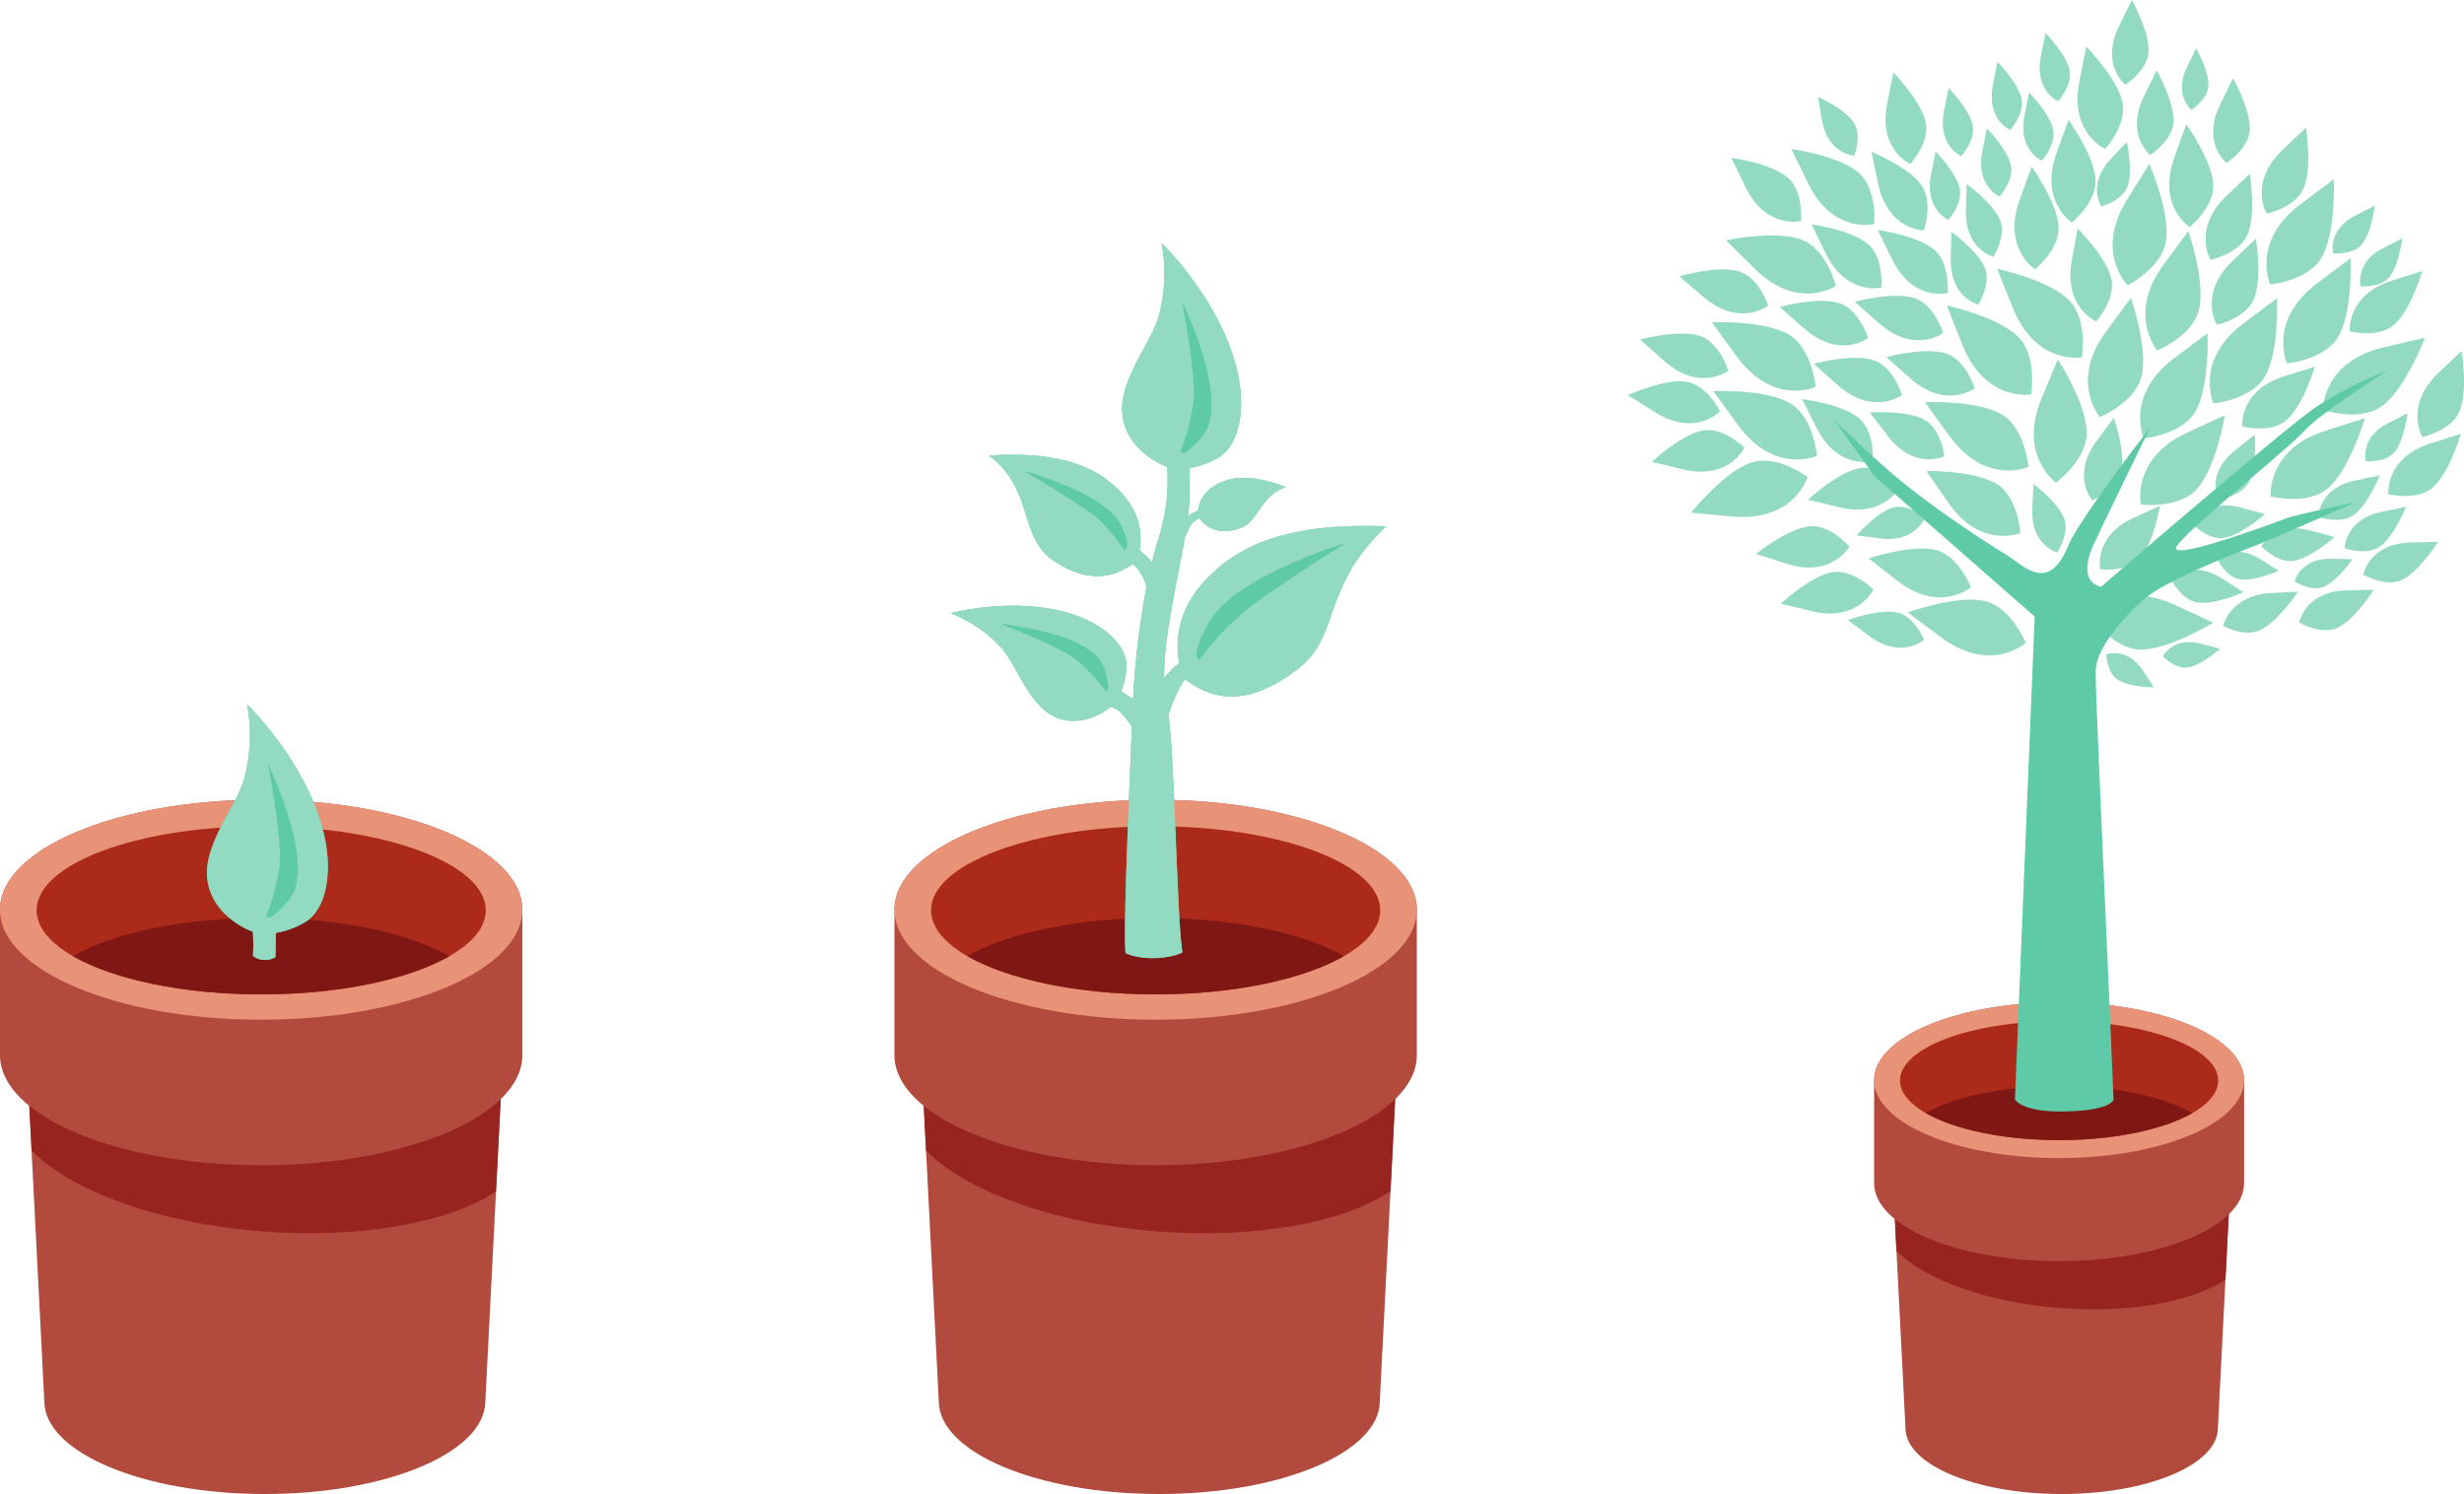 <svg xmlns="http://www.w3.org/2000/svg" xmlns:xlink="http://www.w3.org/1999/xlink" width="629.757" height="381.891" viewBox="0 0 629.757 381.891">
  <defs>
    <clipPath id="clip-path">
      <path id="Tracé_265" data-name="Tracé 265" d="M0,217.215H629.757V-164.676H0Z" transform="translate(0 164.676)" fill="none"/>
    </clipPath>
  </defs>
  <g id="Groupe_191" data-name="Groupe 191" transform="translate(0 164.676)">
    <g id="Groupe_190" data-name="Groupe 190" transform="translate(0 -164.676)" clip-path="url(#clip-path)">
      <g id="Groupe_79" data-name="Groupe 79" transform="translate(6.817 245.782)">
        <path id="Tracé_154" data-name="Tracé 154" d="M66.68,63.913c0,13.112-25.234,23.742-56.362,23.742s-56.36-10.631-56.36-23.742l-4.511-88.625c0-13.112,29.744-23.742,60.87-23.742s60.87,10.631,60.87,23.742Z" transform="translate(50.552 48.454)" fill="#b24b3e"/>
      </g>
      <g id="Groupe_80" data-name="Groupe 80" transform="translate(6.818 245.783)">
        <path id="Tracé_155" data-name="Tracé 155" d="M34.622,0C3.494,0-26.248,10.631-26.248,23.742L-25,48.3c9.983,10.283,32.367,18.6,58.874,20.672,25.414,1.985,47.951-2.291,59.836-10.234l1.781-35C95.493,10.631,65.749,0,34.622,0" transform="translate(26.248)" fill="#982420"/>
      </g>
      <g id="Groupe_81" data-name="Groupe 81" transform="translate(-0.001 204.417)">
        <path id="Tracé_156" data-name="Tracé 156" d="M75.936,37.15c0,15.528-29.886,28.118-66.751,28.118S-57.569,52.678-57.569,37.15V-.046c0-15.531,29.886-28.118,66.754-28.118S75.936-15.576,75.936-.046Z" transform="translate(57.569 28.164)" fill="#b24b3e"/>
      </g>
      <g id="Groupe_82" data-name="Groupe 82" transform="translate(-0.001 204.417)">
        <path id="Tracé_157" data-name="Tracé 157" d="M75.936,15.993c0,15.531-29.886,28.118-66.751,28.118S-57.569,31.524-57.569,15.993-27.683-12.125,9.185-12.125,75.936.465,75.936,15.993" transform="translate(57.569 12.125)" fill="#e89277"/>
      </g>
      <g id="Groupe_83" data-name="Groupe 83" transform="translate(9.352 211.204)">
        <path id="Tracé_158" data-name="Tracé 158" d="M65.3,12.221c0,11.867-25.7,21.486-57.4,21.486s-57.4-9.619-57.4-21.486S-23.806-9.265,7.9-9.265,65.3.354,65.3,12.221" transform="translate(49.503 9.265)" fill="#ab2a1a"/>
      </g>
      <g id="Groupe_84" data-name="Groupe 84" transform="translate(18.646 234.635)">
        <path id="Tracé_159" data-name="Tracé 159" d="M0,5.557c10.243,5.881,27.956,9.77,48.106,9.77s37.863-3.889,48.106-9.77C85.969-.322,68.256-4.213,48.106-4.213S10.243-.322,0,5.557" transform="translate(0 4.213)" fill="#7f1815"/>
      </g>
      <g id="Groupe_85" data-name="Groupe 85" transform="translate(52.909 180.062)">
        <path id="Tracé_160" data-name="Tracé 160" d="M16.494,17C11.184-.039-2.246-12.887-2.246-12.887A43.71,43.71,0,0,1-2.8,5.345c-1.547,6.273-6.795,12.247-9.044,20.238C-15.017,36.863-6,43.276-.868,45.175c.032.056.065.109.093.162A47.282,47.282,0,0,1-.766,51.4a4.86,4.86,0,0,0,2.716.988,4.712,4.712,0,0,0,3.04-.707c.046-1.32.063-4.858.046-6.164a22.209,22.209,0,0,0,7.228-2.574c5.851-3.21,8.022-13.791,4.23-25.945" transform="translate(12.505 12.887)" fill="#5ecaa8"/>
      </g>
      <g id="Groupe_86" data-name="Groupe 86" transform="translate(52.907 180.062)">
        <path id="Tracé_161" data-name="Tracé 161" d="M6.62,33.025c.032.056.065.109.09.162a47.17,47.17,0,0,1,.012,6.062,4.868,4.868,0,0,0,2.713.99,4.715,4.715,0,0,0,3.043-.707c.046-1.32.063-4.861.046-6.164a22.16,22.16,0,0,0,7.226-2.576C25.6,27.582,27.774,17,23.983,4.849,18.672-12.189,5.242-25.037,5.242-25.037A43.689,43.689,0,0,1,4.686-6.8C3.141-.532-2.107,5.442-4.358,13.434-7.531,24.713,1.486,31.126,6.62,33.025m3.912-43.032s10.083,20.735,7.15,31.449c-.986,3.608-4.4,6.517-6.482,8.008l-1.153-.2c1.1-2.85,3.59-9.946,3.562-15.489-.037-7.757-3.077-23.77-3.077-23.77" transform="translate(5.019 25.037)" fill="#93dac3"/>
      </g>
      <g id="Groupe_87" data-name="Groupe 87" transform="translate(235.426 245.784)">
        <path id="Tracé_162" data-name="Tracé 162" d="M66.68,63.912c0,13.112-25.234,23.742-56.36,23.742S-46.041,77.024-46.041,63.912l-4.511-88.625c0-13.112,29.744-23.74,60.873-23.74s60.868,10.628,60.868,23.74Z" transform="translate(50.552 48.453)" fill="#b24b3e"/>
      </g>
      <g id="Groupe_88" data-name="Groupe 88" transform="translate(235.427 245.783)">
        <path id="Tracé_163" data-name="Tracé 163" d="M34.622,0C3.494,0-26.248,10.631-26.248,23.742L-25,48.3c9.983,10.283,32.367,18.6,58.874,20.672C59.29,70.96,81.826,66.682,93.712,58.737l1.781-34.994C95.493,10.631,65.749,0,34.622,0" transform="translate(26.248)" fill="#982420"/>
      </g>
      <g id="Groupe_89" data-name="Groupe 89" transform="translate(228.608 204.418)">
        <path id="Tracé_164" data-name="Tracé 164" d="M75.936,37.15c0,15.528-29.886,28.116-66.751,28.116S-57.569,52.678-57.569,37.15V-.046c0-15.531,29.888-28.118,66.754-28.118S75.936-15.576,75.936-.046Z" transform="translate(57.569 28.164)" fill="#b24b3e"/>
      </g>
      <g id="Groupe_90" data-name="Groupe 90" transform="translate(228.608 204.417)">
        <path id="Tracé_165" data-name="Tracé 165" d="M75.936,15.993c0,15.528-29.886,28.118-66.751,28.118s-66.754-12.59-66.754-28.118S-27.681-12.125,9.185-12.125,75.936.465,75.936,15.993" transform="translate(57.569 12.125)" fill="#e89277"/>
      </g>
      <g id="Groupe_91" data-name="Groupe 91" transform="translate(237.962 211.201)">
        <path id="Tracé_166" data-name="Tracé 166" d="M65.3,12.222c0,11.867-25.7,21.486-57.4,21.486s-57.4-9.619-57.4-21.486S-23.806-9.266,7.9-9.266,65.3.356,65.3,12.222" transform="translate(49.503 9.266)" fill="#ab2a1a"/>
      </g>
      <g id="Groupe_92" data-name="Groupe 92" transform="translate(247.256 234.635)">
        <path id="Tracé_167" data-name="Tracé 167" d="M0,5.557c10.243,5.881,27.954,9.77,48.106,9.77s37.863-3.889,48.106-9.77C85.969-.324,68.256-4.213,48.106-4.213S10.243-.324,0,5.557" transform="translate(0 4.213)" fill="#7f1815"/>
      </g>
      <g id="Groupe_93" data-name="Groupe 93" transform="translate(242.979 62.144)">
        <path id="Tracé_168" data-name="Tracé 168" d="M63.3,41.169c-12.984-.45-29.366.406-40.91,9.058C11.221,58.592,8.895,68.155,10.453,76.177a19.656,19.656,0,0,0-3.868,3.8c-.2-10.4,3.43-24.927,5.343-36.365a4.765,4.765,0,0,0,.837-1.644,5.515,5.515,0,0,1,2.8-2.841c1.925,2.521,5.023,4.316,10.285,2.581,5.016-1.651,5.009-8.182,11.818-10.552l0-.009c-4.471-1.691-10.276-3.323-15.294-1.67-4.87,1.607-6.772,4.678-7.145,7.667a11.282,11.282,0,0,0-2.558,1.433,44.835,44.835,0,0,0,.392-6.241c-.012-.524-.026-1.006-.032-1.463.07-1.538.086-3.073.067-4.592a21.823,21.823,0,0,0,7.115-2.535c5.761-3.161,7.9-13.576,4.165-25.54C19.145-18.563,5.924-31.211,5.924-31.211a43.011,43.011,0,0,1-.545,17.949C3.855-7.088-1.309-1.2-3.524,6.661-6.648,17.767,2.227,24.08,7.28,25.946c.032.056.065.109.09.16A50.3,50.3,0,0,1,5.21,44.081c-.638,2.008-1.22,4.109-1.758,6.273A24.185,24.185,0,0,0,.3,47.265c.995-5.8-.828-12.639-9.016-18.453-8.437-5.988-20.2-6.3-29.505-5.74l-.012.021c11.382,8.367,7.678,20.558,16.115,26.548,8.852,6.289,15.649,4.724,20.67,1.136a11.829,11.829,0,0,1,3.5,5.876,216.036,216.036,0,0,0-3.435,28.67c-1-.682-2.006-1.324-3.029-1.939a18.827,18.827,0,0,0,1.331-6.241c.3-5.54-6.094-11.642-16.145-14.186-14.086-3.569-28.765.429-28.765.429A35.051,35.051,0,0,1-35.6,71.641c3.678,3.8,5.554,10.1,10.118,15.143,6.445,7.11,14.768,3.476,18.3.645,1.918.028,3.959,2.655,5.491,4.981-.408,12.136-2.284,51.318-1.6,57.839,0,0,2.556,1.426,7.479,1.292s7.068-1.482,7.068-1.482c-1.354-6.978-2.02-50.745-3.583-60.6.863-2.723,2.375-6.83,4.248-9.163,7.184,5.355,15.746,7.161,28.508-2.4,11.544-8.652,5.916-20.684,22.9-36.7Z" transform="translate(47.987 31.211)" fill="#5ecaa8"/>
      </g>
      <g id="Groupe_94" data-name="Groupe 94" transform="translate(242.978 62.145)">
        <path id="Tracé_169" data-name="Tracé 169" d="M16.363,53.564c-14.086-3.569-28.768.429-28.768.429A35.03,35.03,0,0,1-.021,62.244c3.68,3.8,5.554,10.1,10.118,15.143,6.447,7.108,14.77,3.476,18.3.645,1.92.028,3.959,2.653,5.491,4.979-.406,12.136-2.284,51.32-1.6,57.842,0,0,2.556,1.426,7.477,1.292s7.071-1.482,7.071-1.482c-1.354-6.98-2.022-50.745-3.583-60.6.86-2.725,2.375-6.83,4.248-9.163C54.68,76.253,63.24,78.06,76,68.5c11.542-8.655,5.914-20.684,22.894-36.7l-.016-.023c-12.987-.452-29.368.406-40.913,9.058C46.8,49.195,44.477,58.758,46.035,66.778a19.669,19.669,0,0,0-3.868,3.806c-.2-10.4,3.43-24.927,5.343-36.367a4.724,4.724,0,0,0,.839-1.642,5.506,5.506,0,0,1,2.8-2.841c1.925,2.521,5.021,4.316,10.283,2.579,5.016-1.649,5.009-8.179,11.82-10.552l0-.009c-4.471-1.691-10.276-3.321-15.292-1.667-4.87,1.6-6.774,4.675-7.145,7.667a11.281,11.281,0,0,0-2.56,1.431,44.1,44.1,0,0,0,.392-6.238c-.009-.526-.023-1.009-.03-1.463.07-1.538.083-3.073.067-4.592a21.812,21.812,0,0,0,7.113-2.537c5.763-3.159,7.9-13.576,4.165-25.54C54.729-27.96,41.508-40.608,41.508-40.608a43.036,43.036,0,0,1-.547,17.949c-1.521,6.173-6.686,12.057-8.9,19.923C28.937,8.368,37.809,14.68,42.865,16.55q.049.083.09.16a50.415,50.415,0,0,1-2.161,17.975c-.638,2.006-1.22,4.109-1.76,6.273a24.072,24.072,0,0,0-3.147-3.091c.995-5.8-.826-12.636-9.016-18.45-8.434-5.99-20.2-6.3-29.505-5.74l-.009.019c11.38,8.367,7.678,20.561,16.115,26.551,8.852,6.287,15.647,4.724,20.67,1.134a11.826,11.826,0,0,1,3.5,5.879,215.617,215.617,0,0,0-3.435,28.668q-1.5-1.019-3.031-1.939a18.74,18.74,0,0,0,1.331-6.241c.3-5.538-6.092-11.639-16.143-14.183m10.9,20.41c-1.5-2.011-5.343-6.834-9.193-9.2C12.678,61.453.282,56.713.282,56.713s18.7,1.774,24.858,8.474c2.073,2.254,2.614,5.93,2.755,8.054ZM54.836,54.605c7.7-10.765,33.856-18.624,33.856-18.624s-18.228,11.4-25.046,16.834c-4.872,3.88-10.682,10.134-12.4,13.133l-.775-.772c-.158-2.915,1.911-7.136,4.369-10.57M46.717-25.81S56.64-5.4,53.753,5.147c-.969,3.553-4.334,6.414-6.38,7.882l-1.134-.195c1.078-2.8,3.532-9.791,3.506-15.248-.037-7.634-3.029-23.4-3.029-23.4M32.088,38.144c-1.4-2.208-4.712-6.746-8.033-9.258C19.183,25.2,6.205,17.544,6.205,17.544s18.467,5.032,24.055,12.437a14.252,14.252,0,0,1,2.5,6.818Z" transform="translate(12.405 40.608)" fill="#93dac3"/>
      </g>
      <g id="Groupe_95" data-name="Groupe 95" transform="translate(483.819 285.486)">
        <path id="Tracé_170" data-name="Tracé 170" d="M47.23,45.27c0,9.288-17.873,16.815-39.922,16.815s-39.92-7.528-39.92-16.815L-35.806-17.5c0-9.288,21.066-16.815,43.113-16.815S50.423-26.792,50.423-17.5Z" transform="translate(35.806 34.32)" fill="#b24b3e"/>
      </g>
      <g id="Groupe_96" data-name="Groupe 96" transform="translate(483.818 285.486)">
        <path id="Tracé_171" data-name="Tracé 171" d="M24.524,0C2.477,0-18.592,7.528-18.592,16.815l.886,17.4C-10.633,41.495,5.222,47.385,24,48.853,42,50.261,57.96,47.23,66.378,41.6l1.262-24.788C67.639,7.528,46.571,0,24.524,0" transform="translate(18.592)" fill="#982420"/>
      </g>
      <g id="Groupe_97" data-name="Groupe 97" transform="translate(478.991 256.185)">
        <path id="Tracé_172" data-name="Tracé 172" d="M53.785,26.314c0,11-21.168,19.918-47.281,19.918s-47.281-8.919-47.281-19.918V-.033c0-11,21.168-19.916,47.281-19.916S53.785-11.032,53.785-.033Z" transform="translate(40.776 19.949)" fill="#b24b3e"/>
      </g>
      <g id="Groupe_98" data-name="Groupe 98" transform="translate(478.991 256.186)">
        <path id="Tracé_173" data-name="Tracé 173" d="M53.785,11.328c0,11-21.168,19.918-47.281,19.918S-40.776,22.33-40.776,11.328-19.608-8.588,6.5-8.588,53.785.329,53.785,11.328" transform="translate(40.776 8.588)" fill="#e89277"/>
      </g>
      <g id="Groupe_99" data-name="Groupe 99" transform="translate(485.613 260.994)">
        <path id="Tracé_174" data-name="Tracé 174" d="M46.251,8.656c0,8.407-18.2,15.218-40.657,15.218S-35.064,17.062-35.064,8.656-16.862-6.562,5.593-6.562,46.251.249,46.251,8.656" transform="translate(35.064 6.562)" fill="#ab2a1a"/>
      </g>
      <g id="Groupe_100" data-name="Groupe 100" transform="translate(492.198 277.588)">
        <path id="Tracé_175" data-name="Tracé 175" d="M0,3.937c7.254,4.165,19.8,6.92,34.074,6.92S60.893,8.1,68.147,3.937c-7.254-4.165-19.8-6.922-34.074-6.922S7.254-.228,0,3.937" transform="translate(0 2.985)" fill="#7f1815"/>
      </g>
      <g id="Groupe_101" data-name="Groupe 101" transform="translate(536.666 129.292)">
        <path id="Tracé_176" data-name="Tracé 176" d="M.072,9.231S-1.735.915,8.341-3.8C11.5-5.266,15.315-7,15.315-7S13.728,2.7,10.141,6.529C6.822,10.061.072,9.231.072,9.231" transform="translate(0.054 6.998)" fill="#93dac3"/>
      </g>
      <g id="Groupe_102" data-name="Groupe 102" transform="translate(538.324 166.933)">
        <path id="Tracé_177" data-name="Tracé 177" d="M0,.193S5.213-1.9,9.343,4.31c1.294,1.946,2.832,4.3,2.832,4.3S5.7,8.6,2.834,6.612C.179,4.776,0,.193,0,.193" transform="translate(0 0.146)" fill="#93dac3"/>
      </g>
      <g id="Groupe_103" data-name="Groupe 103" transform="translate(552.781 164.121)">
        <path id="Tracé_178" data-name="Tracé 178" d="M0,2.071S2.512-3.01,9.677-1.168C11.922-.593,14.619.126,14.619.126S9.779,4.485,6.336,4.94C3.154,5.364,0,2.071,0,2.071" transform="translate(0 1.57)" fill="#93dac3"/>
      </g>
      <g id="Groupe_104" data-name="Groupe 104" transform="translate(547.02 106.132)">
        <path id="Tracé_179" data-name="Tracé 179" d="M.1,12.987S-2.441,1.288,11.747-5.331c4.436-2.085,9.807-4.515,9.807-4.515S19.316,3.8,14.265,9.184C9.6,14.151.1,12.987.1,12.987" transform="translate(0.076 9.846)" fill="#93dac3"/>
      </g>
      <g id="Groupe_105" data-name="Groupe 105" transform="translate(546.991 85.178)">
        <path id="Tracé_180" data-name="Tracé 180" d="M.539,15.289s-4.9-10.9,7.6-20.4c3.91-2.968,8.662-6.484,8.662-6.484s.635,13.828-3.186,20.152C10.065,14.415.539,15.289.539,15.289" transform="translate(0.409 11.591)" fill="#93dac3"/>
      </g>
      <g id="Groupe_106" data-name="Groupe 106" transform="translate(564.769 76.233)">
        <path id="Tracé_181" data-name="Tracé 181" d="M.539,15.288S-4.364,4.381,8.136-5.1C12.046-8.07,16.8-11.59,16.8-11.59s.635,13.835-3.193,20.152C10.068,14.411.539,15.288.539,15.288" transform="translate(0.409 11.59)" fill="#93dac3"/>
      </g>
      <g id="Groupe_107" data-name="Groupe 107" transform="translate(579.27 45.835)">
        <path id="Tracé_182" data-name="Tracé 182" d="M.538,15.286s-4.9-10.9,7.6-20.387C12.05-8.073,16.8-11.589,16.8-11.589s.638,13.826-3.191,20.148C10.063,14.414.538,15.286.538,15.286" transform="translate(0.408 11.589)" fill="#93dac3"/>
      </g>
      <g id="Groupe_108" data-name="Groupe 108" transform="translate(583.551 66.016)">
        <path id="Tracé_183" data-name="Tracé 183" d="M.539,15.285s-4.9-10.9,7.6-20.389c3.915-2.964,8.659-6.484,8.659-6.484s.638,13.826-3.186,20.152C10.068,14.413.539,15.285.539,15.285" transform="translate(0.408 11.588)" fill="#93dac3"/>
      </g>
      <g id="Groupe_109" data-name="Groupe 109" transform="translate(573.041 93.736)">
        <path id="Tracé_184" data-name="Tracé 184" d="M.007,8.7S-.8-.482,10.665-4.128c3.583-1.139,7.917-2.465,7.917-2.465s-3.024,10.2-7.4,13.8C7.143,10.529.007,8.7.007,8.7" transform="translate(0.005 6.593)" fill="#93dac3"/>
      </g>
      <g id="Groupe_110" data-name="Groupe 110" transform="translate(566.224 111.096)">
        <path id="Tracé_185" data-name="Tracé 185" d="M.376,9.426S-2.77,2.886,4.66-3.069C6.983-4.936,9.8-7.146,9.8-7.146s.612,8.381-1.6,12.275c-2.057,3.6-7.822,4.3-7.822,4.3" transform="translate(0.285 7.146)" fill="#93dac3"/>
      </g>
      <g id="Groupe_111" data-name="Groupe 111" transform="translate(560.148 129.174)">
        <path id="Tracé_186" data-name="Tracé 186" d="M0,2.62S3.249-3.855,12.425-1.45C15.3-.7,18.731.254,18.731.254S12.5,5.8,8.1,6.351C4.014,6.863,0,2.62,0,2.62" transform="translate(0 1.986)" fill="#93dac3"/>
      </g>
      <g id="Groupe_112" data-name="Groupe 112" transform="translate(577.938 135.039)">
        <path id="Tracé_187" data-name="Tracé 187" d="M0,2.619S3.249-3.858,12.421-1.448c2.876.749,6.31,1.7,6.31,1.7S12.5,5.785,8.1,6.346C4.014,6.861,0,2.619,0,2.619" transform="translate(0 1.986)" fill="#93dac3"/>
      </g>
      <g id="Groupe_113" data-name="Groupe 113" transform="translate(554.813 145.619)">
        <path id="Tracé_188" data-name="Tracé 188" d="M0,1.333s5.023-5.2,13.065-.111c2.507,1.586,5.517,3.541,5.517,3.541S10.992,8.156,6.623,7.347C2.579,6.6,0,1.333,0,1.333" transform="translate(0 1.011)" fill="#93dac3"/>
      </g>
      <g id="Groupe_114" data-name="Groupe 114" transform="translate(566.757 141.052)">
        <path id="Tracé_189" data-name="Tracé 189" d="M0,1.116s4.211-4.353,10.953-.093C13.061,2.362,15.582,4,15.582,4S9.216,6.849,5.556,6.16C2.164,5.539,0,1.116,0,1.116" transform="translate(0 0.846)" fill="#93dac3"/>
      </g>
      <g id="Groupe_115" data-name="Groupe 115" transform="translate(586.453 142.816)">
        <path id="Tracé_190" data-name="Tracé 190" d="M0,3.307S1.378-2.628,9.33-2.5c2.479.037,5.475.118,5.475.118s-3.993,5.767-7.479,7.1C4.1,5.955,0,3.307,0,3.307" transform="translate(0 2.507)" fill="#93dac3"/>
      </g>
      <g id="Groupe_116" data-name="Groupe 116" transform="translate(592.522 121.508)">
        <path id="Tracé_191" data-name="Tracé 191" d="M0,6.028s.042-7.27,9.313-9.269c2.9-.622,6.4-1.329,6.4-1.329S12.578,3.206,8.884,5.7C5.457,8,0,6.028,0,6.028" transform="translate(0 4.57)" fill="#93dac3"/>
      </g>
      <g id="Groupe_117" data-name="Groupe 117" transform="translate(599.25 129.533)">
        <path id="Tracé_192" data-name="Tracé 192" d="M0,6.025S.044-1.242,9.32-3.244c2.9-.619,6.4-1.324,6.4-1.324S12.583,3.208,8.884,5.7C5.461,8,0,6.025,0,6.025" transform="translate(0 4.568)" fill="#93dac3"/>
      </g>
      <g id="Groupe_118" data-name="Groupe 118" transform="translate(565.292 60.997)">
        <path id="Tracé_193" data-name="Tracé 193" d="M.724,12.518s-4.71-7.887,4-16.273C7.44-6.373,10.751-9.49,10.751-9.49s1.718,10.5-.64,15.677C7.92,10.98.724,12.518.724,12.518" transform="translate(0.549 9.49)" fill="#93dac3"/>
      </g>
      <g id="Groupe_119" data-name="Groupe 119" transform="translate(578.051 32.631)">
        <path id="Tracé_194" data-name="Tracé 194" d="M.725,12.518S-3.991,4.633,4.717-3.753C7.439-6.373,10.755-9.49,10.755-9.49s1.716,10.505-.649,15.679C7.924,10.983.725,12.518.725,12.518" transform="translate(0.55 9.49)" fill="#93dac3"/>
      </g>
      <g id="Groupe_120" data-name="Groupe 120" transform="translate(563.708 44.422)">
        <path id="Tracé_195" data-name="Tracé 195" d="M.725,12.519S-3.989,4.637,4.712-3.751c2.72-2.621,6.041-5.74,6.041-5.74s1.711,10.5-.642,15.684C7.919,10.977.725,12.519.725,12.519" transform="translate(0.55 9.491)" fill="#93dac3"/>
      </g>
      <g id="Groupe_121" data-name="Groupe 121" transform="translate(617.852 89.684)">
        <path id="Tracé_196" data-name="Tracé 196" d="M.724,12.518S-3.988,4.638,4.718-3.748C7.436-6.369,10.756-9.49,10.756-9.49s1.711,10.508-.647,15.684C7.925,10.983.724,12.518.724,12.518" transform="translate(0.549 9.49)" fill="#93dac3"/>
      </g>
      <g id="Groupe_122" data-name="Groupe 122" transform="translate(529.155 58.417)">
        <path id="Tracé_197" data-name="Tracé 197" d="M3.769,13.511S-4.638,9.979-2.513-2C-1.85-5.735-1-10.243-1-10.243S6.519-2.8,7.646,2.788c1.03,5.174-3.877,10.723-3.877,10.723" transform="translate(2.857 10.243)" fill="#93dac3"/>
      </g>
      <g id="Groupe_123" data-name="Groupe 123" transform="translate(514.882 42.613)">
        <path id="Tracé_198" data-name="Tracé 198" d="M2.974,14.922S-5.375,9.614-.973-2.784C.4-6.659,2.111-11.313,2.111-11.313S8.818-2,9.013,4.178C9.2,9.9,2.974,14.922,2.974,14.922" transform="translate(2.255 11.313)" fill="#93dac3"/>
      </g>
      <g id="Groupe_124" data-name="Groupe 124" transform="translate(524.32 30.636)">
        <path id="Tracé_199" data-name="Tracé 199" d="M2.974,14.92S-5.375,9.614-.973-2.779c1.375-3.873,3.08-8.532,3.08-8.532S8.818-1.988,9.02,4.185C9.2,9.894,2.974,14.92,2.974,14.92" transform="translate(2.255 11.311)" fill="#93dac3"/>
      </g>
      <g id="Groupe_125" data-name="Groupe 125" transform="translate(554.413 31.803)">
        <path id="Tracé_200" data-name="Tracé 200" d="M2.974,14.922S-5.375,9.609-.973-2.784C.4-6.661,2.109-11.313,2.109-11.313S8.82-1.99,9.022,4.183C9.205,9.9,2.974,14.922,2.974,14.922" transform="translate(2.255 11.313)" fill="#93dac3"/>
      </g>
      <g id="Groupe_126" data-name="Groupe 126" transform="translate(546.161 17.961)">
        <path id="Tracé_201" data-name="Tracé 201" d="M1.928,12.323S-4.454,7.174.3-2.614C1.777-5.669,3.6-9.342,3.6-9.342s4.675,8.3,4.276,13.4c-.373,4.708-5.953,8.267-5.953,8.267" transform="translate(1.461 9.342)" fill="#93dac3"/>
      </g>
      <g id="Groupe_127" data-name="Groupe 127" transform="translate(539.792 -0.001)">
        <path id="Tracé_202" data-name="Tracé 202" d="M1.927,12.32S-4.453,7.176.3-2.61C1.779-5.667,3.613-9.34,3.613-9.34S8.272-1.047,7.882,4.055C7.511,8.767,1.927,12.32,1.927,12.32" transform="translate(1.461 9.34)" fill="#93dac3"/>
      </g>
      <g id="Groupe_128" data-name="Groupe 128" transform="translate(565.655 20.013)">
        <path id="Tracé_203" data-name="Tracé 203" d="M1.928,12.32S-4.45,7.174.293-2.615C1.779-5.671,3.609-9.34,3.609-9.34S8.275-1.047,7.878,4.048C7.509,8.765,1.928,12.32,1.928,12.32" transform="translate(1.461 9.34)" fill="#93dac3"/>
      </g>
      <g id="Groupe_129" data-name="Groupe 129" transform="translate(557.633 12.342)">
        <path id="Tracé_204" data-name="Tracé 204" d="M1.4,8.943S-3.232,5.2.214-1.894C1.29-4.12,2.621-6.78,2.621-6.78S6.01-.76,5.72,2.941c-.267,3.425-4.32,6-4.32,6" transform="translate(1.061 6.78)" fill="#93dac3"/>
      </g>
      <g id="Groupe_130" data-name="Groupe 130" transform="translate(482.115 89.756)">
        <path id="Tracé_205" data-name="Tracé 205" d="M12.855,5.411s-7.3,5.5-16.377-2.461C-6.356.46-9.746-2.585-9.746-2.585S.416-5.324,5.731-3.441C10.65-1.7,12.855,5.411,12.855,5.411" transform="translate(9.746 4.102)" fill="#93dac3"/>
      </g>
      <g id="Groupe_131" data-name="Groupe 131" transform="translate(462.103 119.58)">
        <path id="Tracé_206" data-name="Tracé 206" d="M13.463,2.581S9.551,10.9-2.148,8.151c-3.657-.86-8.059-1.946-8.059-1.946S-2.48-1.028,3.086-1.877C8.236-2.66,13.463,2.581,13.463,2.581" transform="translate(10.207 1.956)" fill="#93dac3"/>
      </g>
      <g id="Groupe_132" data-name="Groupe 132" transform="translate(455.15 146.153)">
        <path id="Tracé_207" data-name="Tracé 207" d="M13.463,2.582S9.551,10.909-2.155,8.154c-3.65-.863-8.052-1.948-8.052-1.948s7.725-7.224,13.29-8.084c5.151-.782,10.38,4.46,10.38,4.46" transform="translate(10.207 1.957)" fill="#93dac3"/>
      </g>
      <g id="Groupe_133" data-name="Groupe 133" transform="translate(422.178 109.902)">
        <path id="Tracé_208" data-name="Tracé 208" d="M13.46,2.585S9.55,10.908-2.148,8.148C-5.8,7.29-10.2,6.2-10.2,6.2s7.72-7.231,13.286-8.084C8.237-2.666,13.46,2.585,13.46,2.585" transform="translate(10.204 1.96)" fill="#93dac3"/>
      </g>
      <g id="Groupe_134" data-name="Groupe 134" transform="translate(416.054 97.451)">
        <path id="Tracé_209" data-name="Tracé 209" d="M13.416,4.378S7.1,11.027-3.14,4.661C-6.333,2.674-10.171.234-10.171.234S-.582-4.154,4.961-3.177c5.137.911,8.455,7.555,8.455,7.555" transform="translate(10.171 3.319)" fill="#93dac3"/>
      </g>
      <g id="Groupe_135" data-name="Groupe 135" transform="translate(448.819 134.498)">
        <path id="Tracé_210" data-name="Tracé 210" d="M13.572,2.971S9.075,10.985-2.4,7.377c-3.583-1.125-7.889-2.532-7.889-2.532S-2.07-1.8,3.544-2.231c5.195-.408,10.028,5.2,10.028,5.2" transform="translate(10.289 2.252)" fill="#93dac3"/>
      </g>
      <g id="Groupe_136" data-name="Groupe 136" transform="translate(429.179 68.864)">
        <path id="Tracé_211" data-name="Tracé 211" d="M12.952,5.258S5.777,10.93-3.474,3.171C-6.361.745-9.819-2.219-9.819-2.219S.28-5.185,5.64-3.432c4.953,1.637,7.312,8.689,7.312,8.689" transform="translate(9.819 3.986)" fill="#93dac3"/>
      </g>
      <g id="Groupe_137" data-name="Groupe 137" transform="translate(477.887 105.37)">
        <path id="Tracé_212" data-name="Tracé 212" d="M10.839,6.411s-7.537,3.7-14.373-5.1c-2.138-2.75-4.682-6.092-4.682-6.092S1.435-5.467,5.92-2.84c4.149,2.44,4.919,9.251,4.919,9.251" transform="translate(8.217 4.86)" fill="#93dac3"/>
      </g>
      <g id="Groupe_138" data-name="Groupe 138" transform="translate(460.595 102.006)">
        <path id="Tracé_213" data-name="Tracé 213" d="M10.274,9.049S1.483,11.421-4.03.614C-5.753-2.769-7.789-6.86-7.789-6.86S2.654-5.594,6.9-1.849c3.933,3.46,3.372,10.9,3.372,10.9" transform="translate(7.789 6.86)" fill="#93dac3"/>
      </g>
      <g id="Groupe_139" data-name="Groupe 139" transform="translate(463.552 91.46)">
        <path id="Tracé_214" data-name="Tracé 214" d="M12.85,5.411s-7.3,5.51-16.372-2.461C-6.356.46-9.742-2.578-9.742-2.578S.418-5.328,5.733-3.441C10.656-1.7,12.85,5.411,12.85,5.411" transform="translate(9.742 4.102)" fill="#93dac3"/>
      </g>
      <g id="Groupe_140" data-name="Groupe 140" transform="translate(419.155 85.262)">
        <path id="Tracé_215" data-name="Tracé 215" d="M12.85,5.412s-7.3,5.505-16.375-2.465C-6.359.454-9.742-2.582-9.742-2.582S.415-5.33,5.731-3.44C10.649-1.7,12.85,5.412,12.85,5.412" transform="translate(9.742 4.103)" fill="#93dac3"/>
      </g>
      <g id="Groupe_141" data-name="Groupe 141" transform="translate(474.043 75.607)">
        <path id="Tracé_216" data-name="Tracé 216" d="M12.853,5.408s-7.3,5.515-16.37-2.458C-6.361.459-9.744-2.579-9.744-2.579S.416-5.322,5.731-3.441c4.919,1.746,7.122,8.849,7.122,8.849" transform="translate(9.744 4.1)" fill="#93dac3"/>
      </g>
      <g id="Groupe_142" data-name="Groupe 142" transform="translate(454.864 76.918)">
        <path id="Tracé_217" data-name="Tracé 217" d="M12.851,5.408s-7.3,5.51-16.375-2.461C-6.36.454-9.743-2.581-9.743-2.581S.414-5.32,5.732-3.442c4.919,1.739,7.119,8.849,7.119,8.849" transform="translate(9.743 4.1)" fill="#93dac3"/>
      </g>
      <g id="Groupe_143" data-name="Groupe 143" transform="translate(441.137 60.175)">
        <path id="Tracé_218" data-name="Tracé 218" d="M15.978,7.347S6.365,13.819-4.6,3.105c-3.425-3.349-7.514-7.433-7.514-7.433S.948-7.1,7.548-4.357c6.115,2.551,8.43,11.7,8.43,11.7" transform="translate(12.113 5.57)" fill="#93dac3"/>
      </g>
      <g id="Groupe_144" data-name="Groupe 144" transform="translate(479.931 58.787)">
        <path id="Tracé_219" data-name="Tracé 219" d="M10.154,9.188S1.328,11.44-4.039.557C-5.718-2.845-7.7-6.966-7.7-6.966S2.726-5.551,6.924-1.748c3.882,3.513,3.23,10.937,3.23,10.937" transform="translate(7.698 6.966)" fill="#93dac3"/>
      </g>
      <g id="Groupe_145" data-name="Groupe 145" transform="translate(478.326 38.803)">
        <path id="Tracé_220" data-name="Tracé 220" d="M7.6,11.439S-1.5,11.42-4.052-.474c-.8-3.713-1.709-8.2-1.709-8.2S4-4.7,7.135.036c2.908,4.371.464,11.4.464,11.4" transform="translate(5.761 8.672)" fill="#93dac3"/>
      </g>
      <g id="Groupe_146" data-name="Groupe 146" transform="translate(457.851 38.098)">
        <path id="Tracé_221" data-name="Tracé 221" d="M12.046,10.9S1.577,13.57-4.791.66C-6.78-3.377-9.132-8.261-9.132-8.261s12.37,1.67,17.351,6.18c4.6,4.172,3.826,12.977,3.826,12.977" transform="translate(9.132 8.261)" fill="#93dac3"/>
      </g>
      <g id="Groupe_147" data-name="Groupe 147" transform="translate(463.003 57.345)">
        <path id="Tracé_222" data-name="Tracé 222" d="M10.153,9.186S1.331,11.442-4.042.561C-5.719-2.841-7.7-6.964-7.7-6.964S2.727-5.554,6.922-1.755c3.889,3.518,3.23,10.941,3.23,10.941" transform="translate(7.697 6.964)" fill="#93dac3"/>
      </g>
      <g id="Groupe_148" data-name="Groupe 148" transform="translate(442.466 40.322)">
        <path id="Tracé_223" data-name="Tracé 223" d="M10.155,9.188S1.327,11.443-4.037.562C-5.719-2.838-7.7-6.966-7.7-6.966S2.732-5.549,6.925-1.748c3.887,3.523,3.23,10.937,3.23,10.937" transform="translate(7.699 6.966)" fill="#93dac3"/>
      </g>
      <g id="Groupe_149" data-name="Groupe 149" transform="translate(519.799 91.859)">
        <path id="Tracé_224" data-name="Tracé 224" d="M3.219,17.922s-9.7-6.862-3.7-21.467c1.881-4.575,4.2-10.041,4.2-10.041S11.208-2.017,11.09,5.4c-.114,6.867-7.871,12.525-7.871,12.525" transform="translate(2.44 13.587)" fill="#93dac3"/>
      </g>
      <g id="Groupe_150" data-name="Groupe 150" transform="translate(477.586 140.212)">
        <path id="Tracé_225" data-name="Tracé 225" d="M14.872,5.637s-7.887,6.716-18.719-1.6c-3.388-2.609-7.428-5.791-7.428-5.791S.049-5.561,6.2-3.815c5.7,1.612,8.669,9.452,8.669,9.452" transform="translate(11.275 4.274)" fill="#93dac3"/>
      </g>
      <g id="Groupe_151" data-name="Groupe 151" transform="translate(474.517 129.526)">
        <path id="Tracé_226" data-name="Tracé 226" d="M9.95,1.514s-2.3,6.551-11.3,5.461c-2.808-.35-6.2-.8-6.2-.8S-2.3.139,1.817-.963C5.629-1.978,9.95,1.514,9.95,1.514" transform="translate(7.543 1.148)" fill="#93dac3"/>
      </g>
      <g id="Groupe_152" data-name="Groupe 152" transform="translate(491.955 102.76)">
        <path id="Tracé_227" data-name="Tracé 227" d="M15.069,9.426S4.288,14.354-5.047,1.676C-7.969-2.3-11.424-7.111-11.424-7.111S2.231-7.721,8.462-3.827c5.767,3.6,6.607,13.253,6.607,13.253" transform="translate(11.424 7.146)" fill="#93dac3"/>
      </g>
      <g id="Groupe_153" data-name="Groupe 153" transform="translate(437.899 99.927)">
        <path id="Tracé_228" data-name="Tracé 228" d="M15.07,9.424S4.287,14.359-5.043,1.679C-7.97-2.3-11.425-7.111-11.425-7.111S2.227-7.716,8.465-3.827c5.767,3.608,6.6,13.251,6.6,13.251" transform="translate(11.425 7.145)" fill="#93dac3"/>
      </g>
      <g id="Groupe_154" data-name="Groupe 154" transform="translate(437.534 82.351)">
        <path id="Tracé_229" data-name="Tracé 229" d="M15.073,9.424S4.287,14.359-5.045,1.678C-7.972-2.3-11.427-7.109-11.427-7.109S2.232-7.726,8.461-3.827c5.77,3.606,6.612,13.251,6.612,13.251" transform="translate(11.427 7.144)" fill="#93dac3"/>
      </g>
      <g id="Groupe_155" data-name="Groupe 155" transform="translate(497.587 78.081)">
        <path id="Tracé_230" data-name="Tracé 230" d="M12.254,12.937S.594,14.976-5.3.326C-7.138-4.265-9.29-9.808-9.29-9.808S4.084-6.918,9.146-1.561c4.687,4.953,3.108,14.5,3.108,14.5" transform="translate(9.29 9.808)" fill="#93dac3"/>
      </g>
      <g id="Groupe_156" data-name="Groupe 156" transform="translate(432.223 117.74)">
        <path id="Tracé_231" data-name="Tracé 231" d="M16.951,2.391S13.433,13.833-2.128,12.479c-4.879-.417-10.723-1-10.723-1S-4.236.728,2.777-1.4C9.268-3.372,16.951,2.391,16.951,2.391" transform="translate(12.851 1.813)" fill="#93dac3"/>
      </g>
      <g id="Groupe_157" data-name="Groupe 157" transform="translate(498.563 59.265)">
        <path id="Tracé_232" data-name="Tracé 232" d="M4,10.579S-3.238,8.8-3.032-1.153c.067-3.114.192-6.867.192-6.867S4.174-2.967,5.783,1.407C7.277,5.463,4,10.579,4,10.579" transform="translate(3.036 8.02)" fill="#93dac3"/>
      </g>
      <g id="Groupe_158" data-name="Groupe 158" transform="translate(502.448 47.038)">
        <path id="Tracé_233" data-name="Tracé 233" d="M4,10.577S-3.242,8.806-3.028-1.152c.063-3.119.19-6.867.19-6.867S4.175-2.977,5.786,1.408C7.275,5.459,4,10.577,4,10.577" transform="translate(3.033 8.019)" fill="#93dac3"/>
      </g>
      <g id="Groupe_159" data-name="Groupe 159" transform="translate(493.226 38.738)">
        <path id="Tracé_234" data-name="Tracé 234" d="M2.686,9.923S-3.43,7.245-1.741-1.5c.522-2.732,1.2-6.023,1.2-6.023s5.42,5.533,6.18,9.638c.7,3.8-2.952,7.808-2.952,7.808" transform="translate(2.036 7.523)" fill="#93dac3"/>
      </g>
      <g id="Groupe_160" data-name="Groupe 160" transform="translate(506.316 32.797)">
        <path id="Tracé_235" data-name="Tracé 235" d="M2.683,9.923S-3.43,7.245-1.737-1.5c.517-2.741,1.2-6.025,1.2-6.025S4.883-1.99,5.637,2.12c.7,3.794-2.954,7.8-2.954,7.8" transform="translate(2.034 7.523)" fill="#93dac3"/>
      </g>
      <g id="Groupe_161" data-name="Groupe 161" transform="translate(496.539 22.459)">
        <path id="Tracé_236" data-name="Tracé 236" d="M2.683,9.922S-3.428,7.239-1.739-1.5c.522-2.734,1.2-6.018,1.2-6.018s5.417,5.531,6.18,9.64c.7,3.8-2.957,7.8-2.957,7.8" transform="translate(2.034 7.522)" fill="#93dac3"/>
      </g>
      <g id="Groupe_162" data-name="Groupe 162" transform="translate(530.988 11.907)">
        <path id="Tracé_237" data-name="Tracé 237" d="M4.025,14.883S-5.14,10.857-2.61-2.25c.784-4.109,1.8-9.033,1.8-9.033s8.131,8.3,9.272,14.457c1.046,5.7-4.439,11.709-4.439,11.709" transform="translate(3.051 11.283)" fill="#93dac3"/>
      </g>
      <g id="Groupe_163" data-name="Groupe 163" transform="translate(535.944 36.284)">
        <path id="Tracé_238" data-name="Tracé 238" d="M.647,9.372S-3.085,3.783,2.973-2.673C4.856-4.7,7.175-7.1,7.175-7.1s1.642,7.613.1,11.5C5.855,7.98.647,9.372.647,9.372" transform="translate(0.49 7.105)" fill="#93dac3"/>
      </g>
      <g id="Groupe_164" data-name="Groupe 164" transform="translate(464.609 24.757)">
        <path id="Tracé_239" data-name="Tracé 239" d="M5.308,8.546S-1.352,8.33-2.955-.426C-3.463-3.17-4.024-6.479-4.024-6.479S3.024-3.344,5.222.188c2.029,3.274.086,8.358.086,8.358" transform="translate(4.024 6.479)" fill="#93dac3"/>
      </g>
      <g id="Groupe_165" data-name="Groupe 165" transform="translate(517.11 23.622)">
        <path id="Tracé_240" data-name="Tracé 240" d="M2.683,9.923S-3.426,7.24-1.74-1.5C-1.22-4.232-.545-7.523-.545-7.523S4.881-1.99,5.642,2.12c.7,3.8-2.959,7.8-2.959,7.8" transform="translate(2.034 7.523)" fill="#93dac3"/>
      </g>
      <g id="Groupe_166" data-name="Groupe 166" transform="translate(521.293 8.43)">
        <path id="Tracé_241" data-name="Tracé 241" d="M2.683,9.926S-3.428,7.243-1.739-1.5c.522-2.739,1.2-6.025,1.2-6.025S4.879-1.989,5.645,2.12c.693,3.8-2.961,7.806-2.961,7.806" transform="translate(2.034 7.525)" fill="#93dac3"/>
      </g>
      <g id="Groupe_167" data-name="Groupe 167" transform="translate(509.044 15.793)">
        <path id="Tracé_242" data-name="Tracé 242" d="M2.683,9.921S-3.426,7.242-1.74-1.5c.519-2.736,1.2-6.023,1.2-6.023s5.417,5.536,6.18,9.64c.7,3.8-2.959,7.8-2.959,7.8" transform="translate(2.034 7.521)" fill="#93dac3"/>
      </g>
      <g id="Groupe_168" data-name="Groupe 168" transform="translate(481.917 18.527)">
        <path id="Tracé_243" data-name="Tracé 243" d="M3.6,13.314s-8.2-3.6-5.939-15.334c.7-3.673,1.609-8.075,1.609-8.075S6.55-2.671,7.566,2.837C8.5,7.939,3.6,13.314,3.6,13.314" transform="translate(2.731 10.094)" fill="#93dac3"/>
      </g>
      <g id="Groupe_169" data-name="Groupe 169" transform="translate(593.68 86.319)">
        <path id="Tracé_244" data-name="Tracé 244" d="M0,10.5S-.192-1.754,15.373-5.469c4.875-1.169,10.744-2.5,10.744-2.5S21.124,5.275,14.974,9.619C9.283,13.64,0,10.5,0,10.5" transform="translate(0 7.964)" fill="#93dac3"/>
      </g>
      <g id="Groupe_170" data-name="Groupe 170" transform="translate(580.343 106.897)">
        <path id="Tracé_245" data-name="Tracé 245" d="M.011,11.386S-1.1-.539,13.779-5.364c4.654-1.507,10.273-3.268,10.273-3.268S20.189,4.647,14.533,9.361C9.3,13.714.011,11.386.011,11.386" transform="translate(0.008 8.632)" fill="#93dac3"/>
      </g>
      <g id="Groupe_171" data-name="Groupe 171" transform="translate(587.605 150.729)">
        <path id="Tracé_246" data-name="Tracé 246" d="M0,4.783S1.449-3.1,11.9-3.438c3.268-.1,7.205-.188,7.205-.188s-4.9,7.822-9.387,9.8C5.556,8.006,0,4.783,0,4.783" transform="translate(0 3.626)" fill="#93dac3"/>
      </g>
      <g id="Groupe_172" data-name="Groupe 172" transform="translate(604.017 138.494)">
        <path id="Tracé_247" data-name="Tracé 247" d="M0,4.785S1.449-3.1,11.9-3.445c3.268-.1,7.2-.183,7.2-.183S14.209,4.2,9.714,6.179C5.556,8.009,0,4.785,0,4.785" transform="translate(0 3.628)" fill="#93dac3"/>
      </g>
      <g id="Groupe_173" data-name="Groupe 173" transform="translate(600.544 69.265)">
        <path id="Tracé_248" data-name="Tracé 248" d="M.008,8.784s-.86-9.2,10.619-12.926c3.59-1.166,7.929-2.516,7.929-2.516S15.576,3.58,11.207,7.218C7.17,10.578.008,8.784.008,8.784" transform="translate(0.006 6.659)" fill="#93dac3"/>
      </g>
      <g id="Groupe_174" data-name="Groupe 174" transform="translate(610.398 110.879)">
        <path id="Tracé_249" data-name="Tracé 249" d="M.008,8.777S-.85-.423,10.625-4.147c3.6-1.164,7.933-2.507,7.933-2.507S15.576,3.582,11.212,7.216C7.172,10.577.008,8.777.008,8.777" transform="translate(0.006 6.654)" fill="#93dac3"/>
      </g>
      <g id="Groupe_175" data-name="Groupe 175" transform="translate(604.516 105.632)">
        <path id="Tracé_250" data-name="Tracé 250" d="M.079,6.969S-1.464.962,5.758-2.751c2.259-1.164,5-2.532,5-2.532s-.9,7.119-3.411,10.009C5.023,7.381.079,6.969.079,6.969" transform="translate(0.06 5.283)" fill="#93dac3"/>
      </g>
      <g id="Groupe_176" data-name="Groupe 176" transform="translate(596.161 52.545)">
        <path id="Tracé_251" data-name="Tracé 251" d="M.078,6.967S-1.464.956,5.762-2.752c2.263-1.166,5-2.53,5-2.53s-.893,7.119-3.414,10C5.023,7.387.078,6.967.078,6.967" transform="translate(0.06 5.282)" fill="#93dac3"/>
      </g>
      <g id="Groupe_177" data-name="Groupe 177" transform="translate(603.184 60.931)">
        <path id="Tracé_252" data-name="Tracé 252" d="M.079,6.971S-1.464.958,5.758-2.76c2.266-1.16,5-2.525,5-2.525s-.9,7.122-3.409,10.007C5.025,7.384.079,6.971.079,6.971" transform="translate(0.06 5.285)" fill="#93dac3"/>
      </g>
      <g id="Groupe_178" data-name="Groupe 178" transform="translate(534.522 152.313)">
        <path id="Tracé_253" data-name="Tracé 253" d="M0,3.033S7.089-6.557,21.314-.015c4.448,2.038,9.777,4.566,9.777,4.566s-11.669,7.219-18.984,6.86C5.341,11.077,0,3.033,0,3.033" transform="translate(0 2.299)" fill="#93dac3"/>
      </g>
      <g id="Groupe_179" data-name="Groupe 179" transform="translate(568.17 151.212)">
        <path id="Tracé_254" data-name="Tracé 254" d="M0,4.979S1.837-2.775,12.129-3.39c3.212-.195,7.085-.385,7.085-.385s-5.222,7.8-9.74,9.863C5.285,7.987,0,4.979,0,4.979" transform="translate(0 3.775)" fill="#93dac3"/>
      </g>
      <g id="Groupe_180" data-name="Groupe 180" transform="translate(532.623 106.766)">
        <path id="Tracé_255" data-name="Tracé 255" d="M1.209,12.036S-4.2,5.775,2.236-3.056C4.259-5.827,6.715-9.125,6.715-9.125S9.866-.058,8.572,4.924c-1.2,4.606-7.363,7.113-7.363,7.113" transform="translate(0.917 9.125)" fill="#93dac3"/>
      </g>
      <g id="Groupe_181" data-name="Groupe 181" transform="translate(533.634 76.135)">
        <path id="Tracé_256" data-name="Tracé 256" d="M1.744,17.335s-7.8-9.012,1.484-21.743c2.9-3.979,6.44-8.734,6.44-8.734S14.209-.088,12.347,7.085c-1.732,6.632-10.6,10.25-10.6,10.25" transform="translate(1.322 13.142)" fill="#93dac3"/>
      </g>
      <g id="Groupe_182" data-name="Groupe 182" transform="translate(510.461 68.712)">
        <path id="Tracé_257" data-name="Tracé 257" d="M12.313,12.879S.662,14.976-5.3.352C-7.16-4.226-9.335-9.764-9.335-9.764S4.041-6.939,9.141-1.608c4.71,4.926,3.172,14.487,3.172,14.487" transform="translate(9.335 9.764)" fill="#93dac3"/>
      </g>
      <g id="Groupe_183" data-name="Groupe 183" transform="translate(548.31 59.083)">
        <path id="Tracé_258" data-name="Tracé 258" d="M1.742,17.338S-6.05,8.323,3.224-4.408c2.9-3.989,6.449-8.736,6.449-8.736S14.211-.088,12.347,7.085c-1.725,6.632-10.6,10.252-10.6,10.252" transform="translate(1.321 13.144)" fill="#93dac3"/>
      </g>
      <g id="Groupe_184" data-name="Groupe 184" transform="translate(539.959 41.905)">
        <path id="Tracé_259" data-name="Tracé 259" d="M2.18,17.642S-6.3,9.275,1.96-4.148c2.588-4.207,5.756-9.227,5.756-9.227S13.256-.722,11.953,6.578C10.745,13.331,2.18,17.642,2.18,17.642" transform="translate(1.653 13.375)" fill="#93dac3"/>
      </g>
      <g id="Groupe_185" data-name="Groupe 185" transform="translate(487.574 153.263)">
        <path id="Tracé_260" data-name="Tracé 260" d="M17.157,6.3S8.326,14.266-4.322,4.981c-3.959-2.906-8.685-6.456-8.685-6.456S-.155-6.183,6.951-4.349C13.516-2.658,17.157,6.3,17.157,6.3" transform="translate(13.007 4.773)" fill="#93dac3"/>
      </g>
      <g id="Groupe_186" data-name="Groupe 186" transform="translate(472.232 156.35)">
        <path id="Tracé_261" data-name="Tracé 261" d="M11.109,4.075S5.383,9.235-2.8,3.22C-5.363,1.341-8.422-.955-8.422-.955S-.1-4,4.493-2.817c4.255,1.095,6.616,6.892,6.616,6.892" transform="translate(8.422 3.09)" fill="#93dac3"/>
      </g>
      <g id="Groupe_187" data-name="Groupe 187" transform="translate(519.401 123.692)">
        <path id="Tracé_262" data-name="Tracé 262" d="M3.632,9.98s-6.748-1.8-6.37-11.122c.118-2.913.306-6.424.306-6.424S4.04-2.7,5.471,1.425C6.786,5.244,3.632,9.98,3.632,9.98" transform="translate(2.754 7.566)" fill="#93dac3"/>
      </g>
      <g id="Groupe_188" data-name="Groupe 188" transform="translate(492.357 120.402)">
        <path id="Tracé_263" data-name="Tracé 263" d="M13.665,9S3.631,13.3-4.683,1.407c-2.6-3.713-5.677-8.226-5.677-8.226S2.221-7.067,7.879-3.345C13.1.1,13.665,9,13.665,9" transform="translate(10.36 6.822)" fill="#93dac3"/>
      </g>
      <g id="Groupe_189" data-name="Groupe 189" transform="translate(468.762 94.71)">
        <path id="Tracé_264" data-name="Tracé 264" d="M29.161,35.771,24.111,159.219s1.746,3.154,11.943,3.061c12.9-.111,13.263-3.061,13.263-3.061C47.482,115.078,44.609,54.477,44.762,49.6c.2-6.187,7.827-14.283,12.4-18.293,5.42-4.761,23.773-11.915,28.336-13.652S111.038,6.6,111.038,6.6s-14.872,3.036-17.6,4.075-30.377,11.312-28,7.2S94.055-7.159,98.019-11.621s21.291-15.5,21.291-15.5a99.823,99.823,0,0,0-18.017,9.188c-7.537,4.926-55.114,46.059-55.114,46.059s-6.252-.631-2.2-10.183C45.014,15.48,58.7-12.6,58.7-12.6S40.6,10.723,37.7,17.729C32.517,30.24,26.2,22.511,21.669,19.814S.644,6.433-9.622-2.836C-17.456-9.9-22.108-14.5-22.108-14.5L-11.758-.1Z" transform="translate(22.108 27.119)" fill="#5ecaa8"/>
      </g>
    </g>
  </g>
</svg>
